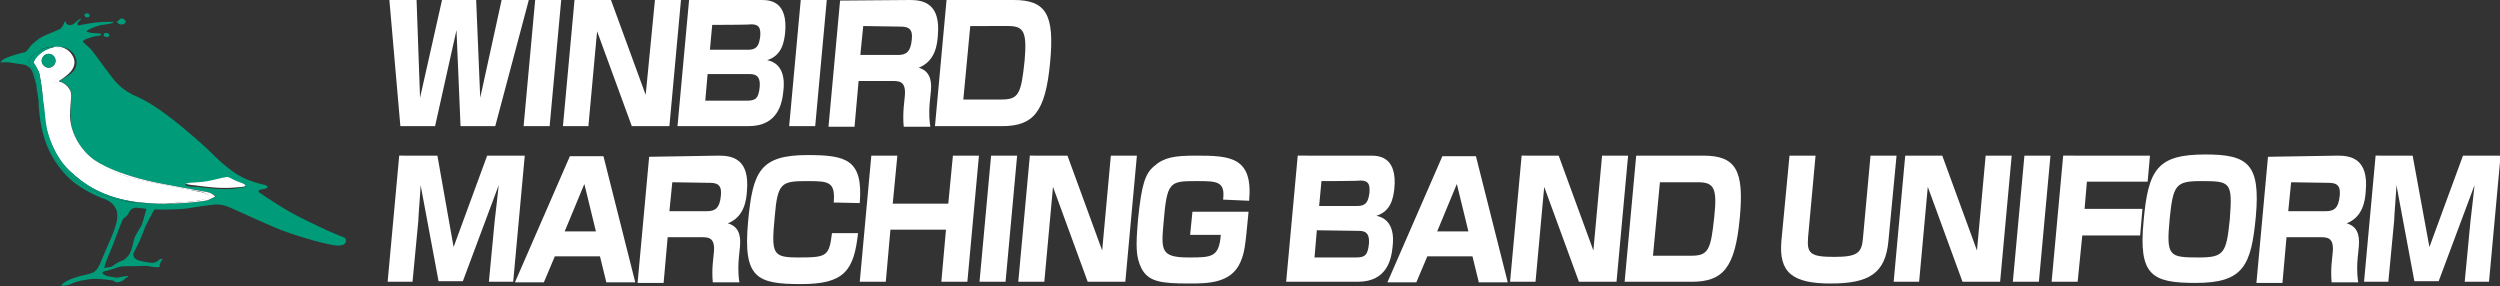<?xml version="1.0" encoding="utf-8"?>
<!-- Generator: Adobe Illustrator 27.7.0, SVG Export Plug-In . SVG Version: 6.00 Build 0)  -->
<svg version="1.1" id="_レイヤー_2" xmlns="http://www.w3.org/2000/svg" xmlns:xlink="http://www.w3.org/1999/xlink" x="0px"
	 y="0px" viewBox="0 0 432.1 49.5" style="enable-background:new 0 0 432.1 49.5;" xml:space="preserve">
<rect x="0" y="0" width="432.1" height="49.5" fill="#333333" stroke="none"/>
<style type="text/css">
	.st0{fill:#FFFFFF;}
	.st1{fill:#009C79;}
	.st2{fill:#231815;}
</style>
<g id="_レイヤー_1-2">
	<path class="st0" d="M75.6,26.9l2.8,15.8l5.8-15.8h6.5l-2,21.8h-4.2l1-10.5c0.1-0.7,0.6-5.3,0.7-6.2L80,48.6h-4.2L72.7,32
		c0,0.7-0.4,5.5-0.4,6.2l-1,10.5H67l2-21.8C69,26.9,75.6,26.9,75.6,26.9z"/>
	<path class="st0" d="M109.8,48.8h-5l-1.1-4.5h-7.8L94,48.8h-5L98.5,27h5.8L109.8,48.8z M101,31.8L97.6,40h5.4L101,31.8L101,31.8z"
		/>
	<path class="st0" d="M124.3,26.9c2.3,0,5.3,0.6,4.8,6.1c-0.1,1.7-0.5,4.5-3.3,5.6c1.7,0.5,2.3,1.8,2.1,4l-0.2,2
		c-0.2,2.2,0,3.6,0.1,4.2h-4.6c-0.1-1-0.1-2.3,0-3.3l0.2-2c0.2-2.5-1-2.5-2.2-2.5h-5.8l-0.7,7.9h-4.5l2-21.8L124.3,26.9L124.3,26.9z
		 M116.2,31.5l-0.5,5h6.5c1.4,0,2.2-0.5,2.4-2.7c0.2-1.8-0.6-2.2-1.9-2.2L116.2,31.5L116.2,31.5z"/>
	<path class="st0" d="M144.1,35c0.3-3.5-0.8-3.7-4.3-3.7c-4.7,0-5.4,0.1-5.9,6.2c-0.6,6.4-0.4,7,4.1,7c4.9,0,5.3-0.2,5.8-4.2h4.5
		c-0.7,6.5-2.4,8.8-9.8,8.8c-7.7,0-10.1-1-9.2-10.8c0.8-8.6,2-11.5,10.3-11.5c6.7,0,9.6,0.8,9,8.3L144.1,35L144.1,35z"/>
	<path class="st0" d="M155.1,26.9l-0.8,8.3h9.6l0.8-8.3h4.5l-2,21.8h-4.5l0.8-9h-9.6l-0.8,9h-4.5l2-21.8
		C150.6,26.9,155.1,26.9,155.1,26.9z"/>
	<path class="st0" d="M175.8,26.9l-2,21.8h-4.5l2-21.8C171.3,26.9,175.8,26.9,175.8,26.9z"/>
	<path class="st0" d="M184.5,26.9l6,16.4l1.5-16.4h4.5l-2,21.8H188l-6-16.4l-1.5,16.4H176l2-21.8C178,26.9,184.5,26.9,184.5,26.9z"
		/>
	<path class="st0" d="M211.4,34.5c0.4-3.2-1.1-3.2-4.6-3.2c-4.7,0-5.1,0.1-5.7,7.3c-0.4,4.6-0.5,5.9,4.3,5.9c4,0,5.3,0,5.6-3.9h-5.3
		l0.4-4h9.7c-0.6,6.4-0.7,7-1.4,8.7c-1.6,3.7-5.7,3.7-8.9,3.7c-4.8,0-7-0.3-8.2-2.6c-1-2-1-3.8-0.6-8.5c0.6-5.9,1.2-7.9,2.8-9.2
		c1.7-1.5,3.5-1.8,7.2-1.8c5.9,0,9.9,0.2,9.2,7.8L211.4,34.5L211.4,34.5z"/>
	<path class="st0" d="M237,26.9c1.6,0,4.5,0.4,4,5.7c-0.2,1.7-0.6,3.9-3.1,4.7c3,0.6,3,3.7,2.8,5.3c-0.2,2.1-0.9,6.1-6,6.1h-12.4
		l2-21.8C224.5,26.9,237,26.9,237,26.9z M227.6,39.8l-0.4,4.7h7.2c1.5,0,2-0.4,2.2-2.3c0.2-2.2-0.9-2.3-1.9-2.3L227.6,39.8
		L227.6,39.8z M228.4,31.3l-0.4,4.3h6.6c1.7,0,1.9-1,2.1-2.3c0.1-1.5-0.2-2.1-1.6-2.1C235,31.3,228.4,31.3,228.4,31.3z"/>
	<path class="st0" d="M260.6,48.8h-5l-1.1-4.5h-7.8l-1.9,4.5h-5l9.5-21.8h5.8L260.6,48.8z M251.8,31.8l-3.4,8.2h5.4L251.8,31.8
		L251.8,31.8z"/>
	<path class="st0" d="M269.4,26.9l6,16.4l1.5-16.4h4.5l-2,21.8h-6.5l-6-16.4l-1.5,16.4H261l2-21.8C263,26.9,269.4,26.9,269.4,26.9z"
		/>
	<path class="st0" d="M294.4,26.9c5.6,0,7.1,2.5,6.3,10.8c-0.8,8.6-2.9,11-8.3,11h-11.6l2-21.8L294.4,26.9L294.4,26.9z M286.9,31.5
		l-1.2,12.7h6.6c3,0,3.4-1,4-6.8c0.5-4.8,0-5.9-2.8-5.9C293.5,31.5,286.9,31.5,286.9,31.5z"/>
	<path class="st0" d="M313.8,26.9l-1.3,14.2c-0.2,2.7,0.4,3.3,4.5,3.3s4.8-0.7,5-3.3l1.3-14.2h4.5l-1.4,14.7
		c-0.5,5.7-3.4,7.4-10,7.4s-9-1.9-8.5-7.4l1.4-14.7L313.8,26.9L313.8,26.9z"/>
	<path class="st0" d="M335.7,26.9l6,16.4l1.5-16.4h4.5l-2,21.8h-6.5l-6-16.4l-1.5,16.4h-4.4l2-21.8
		C329.3,26.9,335.7,26.9,335.7,26.9z"/>
	<path class="st0" d="M354.4,26.9l-2,21.8h-4.5l2-21.8C349.9,26.9,354.4,26.9,354.4,26.9z"/>
	<path class="st0" d="M371.6,26.9l-0.4,4.5h-10.5l-0.4,4.7h10l-0.4,4.6h-10l-0.8,8h-4.5l2-21.8L371.6,26.9L371.6,26.9z"/>
	<path class="st0" d="M389.9,37.4c-0.8,8.5-2.1,11.5-10.4,11.5c-7.6,0-9.9-1.3-9-10.7c0.8-9,2.4-11.5,10.7-11.5
		C388.6,26.7,390.7,28.4,389.9,37.4L389.9,37.4z M380.4,31.3c-4.4,0-4.8,0.7-5.4,6.6c-0.6,6.4-0.1,6.6,5,6.6c4.4,0,4.8-0.7,5.4-6.6
		C385.9,31.4,385.5,31.3,380.4,31.3z"/>
	<path class="st0" d="M404.1,26.9c2.3,0,5.3,0.6,4.8,6.1c-0.1,1.7-0.5,4.5-3.3,5.6c1.7,0.5,2.3,1.8,2.1,4l-0.2,2
		c-0.2,2.2,0,3.6,0.1,4.2H403c-0.1-1-0.1-2.3,0-3.3l0.2-2c0.2-2.5-1-2.5-2.2-2.5h-5.8l-0.7,7.9H390l2-21.8L404.1,26.9L404.1,26.9z
		 M396,31.5l-0.5,5h6.5c1.4,0,2.2-0.5,2.4-2.7c0.2-1.8-0.6-2.2-1.9-2.2L396,31.5L396,31.5z"/>
	<path class="st0" d="M417,26.9l2.9,15.8l5.8-15.8h6.5l-2,21.8H426l1-10.5c0.1-0.7,0.6-5.3,0.7-6.2l-6.2,16.6h-4.2L414.2,32
		c0,0.7-0.4,5.5-0.4,6.2l-1,10.5h-4.2l2-21.8L417,26.9L417,26.9z"/>
	<path class="st0" d="M72,0l0.6,16.9L76.4,0h5.9L83,16.9L86.7,0h4.7l-5.8,21.8h-6L78.9,5.2l-3.7,16.6h-6L67.3,0H72L72,0z"/>
	<path class="st0" d="M97,0l-2,21.8h-4.5l2-21.8H97L97,0z"/>
	<path class="st0" d="M105.6,0l6,16.4L113.2,0h4.5l-2,21.8h-6.5l-6-16.4l-1.5,16.4h-4.4l2-21.8H105.6z"/>
	<path class="st0" d="M131.7,0c1.6,0,4.5,0.4,4,5.7c-0.2,1.7-0.6,3.9-3.1,4.7c3,0.6,3,3.7,2.8,5.3c-0.2,2.1-0.9,6.1-6,6.1h-12.3
		l2-21.8H131.7z M122.3,12.8l-0.4,4.6h7.2c1.5,0,2-0.4,2.2-2.3c0.2-2.2-0.9-2.3-1.9-2.3L122.3,12.8L122.3,12.8z M123.1,4.3l-0.4,4.3
		h6.6c1.7,0,1.9-1,2.1-2.3c0.1-1.5-0.2-2.1-1.6-2.1C129.6,4.3,123.1,4.3,123.1,4.3z"/>
	<path class="st0" d="M142.9,0l-2,21.8h-4.5l2-21.8H142.9L142.9,0z"/>
	<path class="st0" d="M157.3,0c2.3,0,5.3,0.6,4.8,6.1c-0.1,1.7-0.5,4.5-3.3,5.6c1.7,0.5,2.3,1.9,2.1,4l-0.2,2
		c-0.2,2.2,0,3.6,0.1,4.2h-4.6c-0.1-1-0.1-2.3,0-3.4l0.2-2c0.2-2.5-1-2.5-2.2-2.5h-5.8l-0.7,7.9h-4.5l2-21.8L157.3,0L157.3,0z
		 M149.2,4.5l-0.5,5h6.5c1.4,0,2.2-0.5,2.4-2.7c0.2-1.8-0.6-2.2-1.9-2.2L149.2,4.5L149.2,4.5z"/>
	<path class="st0" d="M175.2,0c5.6,0,7.1,2.5,6.3,10.8c-0.8,8.6-2.9,11-8.3,11h-11.6l2-21.8H175.2L175.2,0z M167.7,4.5l-1.2,12.7
		h6.6c3,0,3.4-1,4-6.8c0.4-4.8-0.1-5.9-2.8-5.9C174.3,4.5,167.7,4.5,167.7,4.5z"/>
	<g>
		<path class="st1" d="M59.6,41.1c0.3,0.2,0.6,1.6-1.7,1.3s-7.6-1.9-10.2-3c-2.6-1.1-6.5-2.9-8.1-3.6s-2.9-0.4-2.9-0.4
			s-2.5,0.3-4.2,0.6s-5.8,0.2-5.8,0.2c-0.3,0.4-1.4,2.6-1.6,3c-0.1,0.4-0.9,2.2-1,2.5s-0.8,1.6-0.9,1.8s-0.3,0.4,0,1
			s2.1,0.8,2.7,0.9s1,0,1.5-0.4c0.4-0.4,0.7-0.2,0.7-0.2c-0.2,0.2-0.4,0.7-0.5,0.9c0,0.2,0,0.4,0,0.4c-0.5,0.2-1.4,0-1.9-0.1
			s-1.5,0-2.3,0s-2.4,0-2.7,0.1s-1.9,0.6-1.9,0.6s-0.9,0.2-1,0.3c-0.3,0.3,0.4,0.6,0.7,0.7s1.8,0.3,1.8,0.3c0.7-0.2,1.5-0.3,1.7-0.3
			s0.1,0.2,0.1,0.2c-0.1,0-0.4,0.1-0.6,0.4c-0.3,0.3-1,0.5-1.3,0.5s-0.6-0.3-0.6-0.3c-1.1-0.2-2.6-0.3-3.2-0.3S15,48.3,14,48.5
			s-1.8,0.6-2,0.7s-1,0.2-1.2,0.2c-0.3,0-0.1-0.2-0.1-0.2c0.7-0.9,3.2-1.5,3.2-1.5s1.5-0.3,2.2-0.6c0.7-0.4,1.1-1.2,1.4-2
			s1.5-3.5,1.5-3.5s1-2.2,1.2-3.5s0-1.8-0.4-2.4c-0.4-0.7-1.4-1.2-1.7-1.3c-0.4-0.1-2.5-0.9-4.8-2.5c-2.3-1.6-4.4-4.5-5.3-7
			S6.9,20,6.8,19.2c0-0.2,0-0.5-0.1-0.8C7,20.6,7.2,22.9,8.1,25c1.3,3,3.9,5.8,6.9,7.4c0.9,0.5,1.8,0.9,2.7,1.3
			c1.2,0.4,2.4,0.8,3.6,1c0.8,0.2,1.6,0.3,2.4,0.3c1.5,0.2,3.1,0.2,4.6,0.2h0.2c3.9,0,7.2-0.5,7.5-0.6s1.2-0.6,1.3-0.6
			c0,0-0.5-0.6-1.5-0.8s-7.6-1.3-10.4-2s-6.8-1.8-9.3-3.7c-2.5-1.8-3.9-4.7-3.9-7.4c-0.1-2.6,0.4-3.9-0.1-4.7s-1-1-1.4-1.2
			S10.3,14,10.3,14s1.6-0.9,2.3-1.6s0.9-1.9,0.2-3C12.2,8.5,11.1,8,9.7,8.1C8.7,8,7.7,8.2,7,8.6C6.5,8.9,6.1,9.2,5.7,9.5
			c-0.1,0.1-0.9,1.1-0.8,1.3c0.4,0.6,0.8,1.1,1,1.8c0.3,1,0.4,2.1,0.5,3.2c0-0.1,0-0.1,0-0.2c-0.2-1.5-0.6-2.6-0.8-3.2
			c-0.2-0.6-0.9-1.1-1.3-1.2c-0.4-0.1-2.1-0.3-2.7-0.4c-0.6-0.1-1.5,0-1.5,0c0.1-0.6,1.8-1.1,2.4-1.3S4.4,9,4.4,9s0.1,0,0.7-0.8
			s1.6-1.5,2.1-1.8s3.1-1.3,3.2-1.4s0.4-0.4,0.5-0.6s0.3-0.7,0.3-0.7s0.2,0,0.2,0.2c0,0.2,0.2,0.3,0.4,0.4s0.7,0,0.8-0.1
			c0.1,0,0.8-0.6,0.9-0.7C13.6,3.4,14,3.2,14,3.2s0,0.1-0.1,0.2c0,0.1-0.4,0.4-0.5,0.6c-0.1,0.2,0.1,0.4,0.1,0.4s1.4-0.3,3-0.5
			c1.6-0.2,3.2-0.1,3.2-0.1c-0.1,0-0.2,0.2-0.4,0.2c-0.2,0.1-0.8,0.2-1.6,0.3c-0.9,0.1-2.2,0.7-2.5,0.9S15,5.5,15,5.5
			c0.3,0.1,0.6,0.1,0.8,0.2c0.2,0,1.6,0.1,1.6,0.1s0.1,0.2,0,0.3s-0.9,0.1-1.5,0.3s-1,0.3-1.3,0.5c-0.4,0.2-0.2,0.4-0.2,0.4
			c0.4,0.4,1,0.9,1.3,1.2s3.1,4.2,4,5.3c0.9,1.1,2.1,2,3.1,2.5c1,0.5,2.6,1,6.2,3.7s7,5.9,7,5.9s2.5,2.6,4.6,4s4.5,1.9,4.9,2
			s0.9,0.2,0.7,0.5c-0.2,0.3-1,0.3-1.3,0.4c-0.3,0.1-0.2,0.4-0.2,0.4s2.5,1.7,4.5,2.9c1.9,1.2,6.2,3.2,7.5,3.8
			C57.9,40.4,59.3,41,59.6,41.1L59.6,41.1z M42.5,32.2c0-0.1-0.1-0.2-0.2-0.2c-0.4-0.4-1-0.4-1.4-0.6c-0.5-0.2-1.2-0.8-1.8-0.7
			c-1.1,0.2-2.1,0.5-3.2,0.7c-1.1,0.2-2.1,0.1-3.2,0.3c-0.1,0-0.7,0.2-0.7,0.2l0.1,0.1c0.2,0.3,1.7,0.3,2.1,0.3
			c2.1,0.3,4.3,0.5,6.5,0.3C41.3,32.4,42,32.5,42.5,32.2z M24.5,38.9c0.2-0.5,0.8-2.8,0.8-2.8s-1.4-0.2-1.7-0.2s-1,0.1-1.3,0.8
			s-0.8,0.9-1,1.1c-0.2,0.2-1.5,3.8-1.7,4.3s-0.6,1.5-0.9,2.2c-0.3,0.6-0.7,2-0.7,2c0.2,0,1.3-0.2,1.3-0.2s1-0.8,1.7-1
			s1.3-1,1.5-1.4s0.6-1.9,0.7-2.4C23.3,40.8,24.2,39.4,24.5,38.9L24.5,38.9z"/>
		<path class="st0" d="M42.3,31.9c0.1,0.1,0.1,0.2,0.2,0.2c-0.5,0.3-1.2,0.2-1.8,0.3c-2.2,0.2-4.3,0-6.5-0.3
			c-0.4-0.1-1.8-0.1-2.1-0.4L32,31.8c0,0,0.6-0.2,0.7-0.2c1.1-0.1,2.1-0.1,3.2-0.3c1.1-0.2,2.1-0.5,3.2-0.7c0.5-0.1,1.2,0.5,1.8,0.7
			C41.3,31.5,41.9,31.6,42.3,31.9z"/>
		<path class="st0" d="M37.2,34c-0.1,0-1,0.5-1.3,0.6c-0.2,0.1-3.5,0.6-7.5,0.6c0.9,0,1.8-0.1,2.7-0.2c1.3-0.1,2.7-0.2,4-0.5
			c0.4-0.1,0.7-0.5,1.2-0.5c-0.9-1-2.5-1-3.7-1.2c-1.5-0.3-3-0.6-4.5-0.9c-1.7-0.3-3.5-0.7-5.2-1.1c-1.4-0.4-2.8-0.8-4.2-1.4
			c-0.8-0.3-1.5-0.7-2.3-1.1c-1.3-0.7-2.5-1.6-3.5-2.7c-1.1-1.3-1.4-2.8-1.8-4.4c-0.4-1.7,0.3-3.7-0.1-5.5c-0.2-0.7-0.9-1.4-1.6-1.5
			c-0.1-0.1-0.2-0.1-0.3-0.2c1-0.5,2-1.2,2.7-2.2c0.4-0.8,0.2-1.7-0.2-2.4c-0.5-0.9-1.4-1.2-2.3-1.3c1.4-0.2,2.5,0.4,3.1,1.3
			c0.8,1.1,0.5,2.2-0.2,3s-2,1.6-2,1.6s-0.1,0.1,0.4,0.2c0.4,0.2,0.9,0.4,1.4,1.2c0.6,0.8,0.1,2.1,0.1,4.7c0.1,2.6,1.5,5.5,4,7.4
			c2.5,1.8,6.4,3,9.3,3.7s9.4,1.8,10.4,2S37.2,34,37.2,34L37.2,34z"/>
		<path class="st0" d="M36.4,34c-0.4,0.1-0.7,0.4-1.2,0.5c-1.3,0.3-2.7,0.4-4,0.5c-0.9,0.1-1.8,0.1-2.7,0.2h-0.2
			c-1.6,0-3.3-0.1-4.9-0.3c-5.6-0.8-8.9-3-11.5-5.5S8.4,23.6,8,22.2c-0.3-1.4-0.4-3.5-0.5-4S7.4,17,7.3,15.9s-0.4-2.7-0.5-3.2
			s-1-1.9-1-1.9C5.9,10.4,6.6,9,8.4,8.4c0.4-0.1,0.7-0.2,1.1-0.3c0.9,0.1,1.8,0.5,2.3,1.3c0.4,0.7,0.6,1.6,0.2,2.4
			c-0.6,0.9-1.7,1.6-2.7,2.2c0,0.2,0.2,0.2,0.3,0.2c0.8,0.1,1.4,0.9,1.6,1.5c0.4,1.8-0.2,3.7,0.1,5.5c0.4,1.6,0.7,3.1,1.8,4.4
			c0.9,1.1,2.2,2,3.5,2.7c0.7,0.4,1.5,0.8,2.3,1.1c1.4,0.6,2.7,1,4.2,1.4c1.7,0.4,3.4,0.8,5.2,1.1c1.5,0.3,3,0.6,4.5,0.9
			C33.9,33.1,35.5,33.1,36.4,34L36.4,34z M9.6,10.5c0-0.7-0.6-1.2-1.2-1.2s-1.2,0.6-1.2,1.2s0.6,1.2,1.2,1.2S9.6,11.2,9.6,10.5z"/>
		<path class="st1" d="M28.3,35.2c-1.5,0-3.1,0-4.6-0.2c-0.8-0.1-1.6-0.2-2.4-0.3c-1.2-0.2-2.4-0.6-3.6-1c-0.9-0.4-1.8-0.8-2.7-1.3
			C12,30.8,9.4,28,8.1,25c-0.9-2.1-1.2-4.3-1.4-6.6c0,0,0,0,0-0.1c0-0.7-0.1-1.6-0.3-2.5c-0.1-1.1-0.2-2.2-0.5-3.2
			c-0.2-0.7-0.6-1.2-1-1.8c-0.1-0.1,0.7-1.2,0.8-1.3C6.1,9.2,6.5,8.9,7,8.6C7.8,8.3,8.7,8,9.6,8.1c-0.4,0-0.7,0.1-1.1,0.3
			c-1.8,0.7-2.6,2-2.7,2.4c0,0,0.9,1.4,1,1.9s0.4,2.1,0.5,3.2s0.2,1.8,0.3,2.3s0.2,2.6,0.5,4s1.3,4.7,3.8,7.2
			c2.6,2.5,5.9,4.7,11.5,5.5C25,35.1,26.7,35.2,28.3,35.2L28.3,35.2z"/>
		<path class="st1" d="M21.7,3.6c0,0.1,0,0.1,0,0.2c0,0.1-0.1,0.2-0.2,0.3c-0.2,0.1-0.5,0.2-0.7,0.1c-0.1,0-0.3-0.1-0.4-0.2
			c-0.1-0.1-0.2-0.2-0.2-0.3c0.3,0,0.4-0.4,0.7-0.5c0.2,0,0.4,0,0.5,0.1C21.5,3.4,21.6,3.5,21.7,3.6L21.7,3.6z"/>
		<path class="st1" d="M18.4,5.7c0.3,0,0.5,0.2,0.5,0.4c0,0.2-0.2,0.3-0.5,0.3S17.9,6.2,17.9,6S18.2,5.6,18.4,5.7L18.4,5.7z"/>
		<path class="st1" d="M15.1,2.3c0.2,0,0.4,0.2,0.4,0.4S15.3,3,15,3c-0.2,0-0.4-0.2-0.4-0.4C14.6,2.4,14.8,2.3,15.1,2.3z"/>
		<circle class="st1" cx="8.4" cy="10.5" r="1.2"/>
		<path class="st2" d="M6.4,15.8c0.2,1,0.2,1.8,0.3,2.5c-0.1-0.6-0.1-1.2-0.2-1.9C6.5,16.3,6.5,16,6.4,15.8z"/>
	</g>
</g>
</svg>

